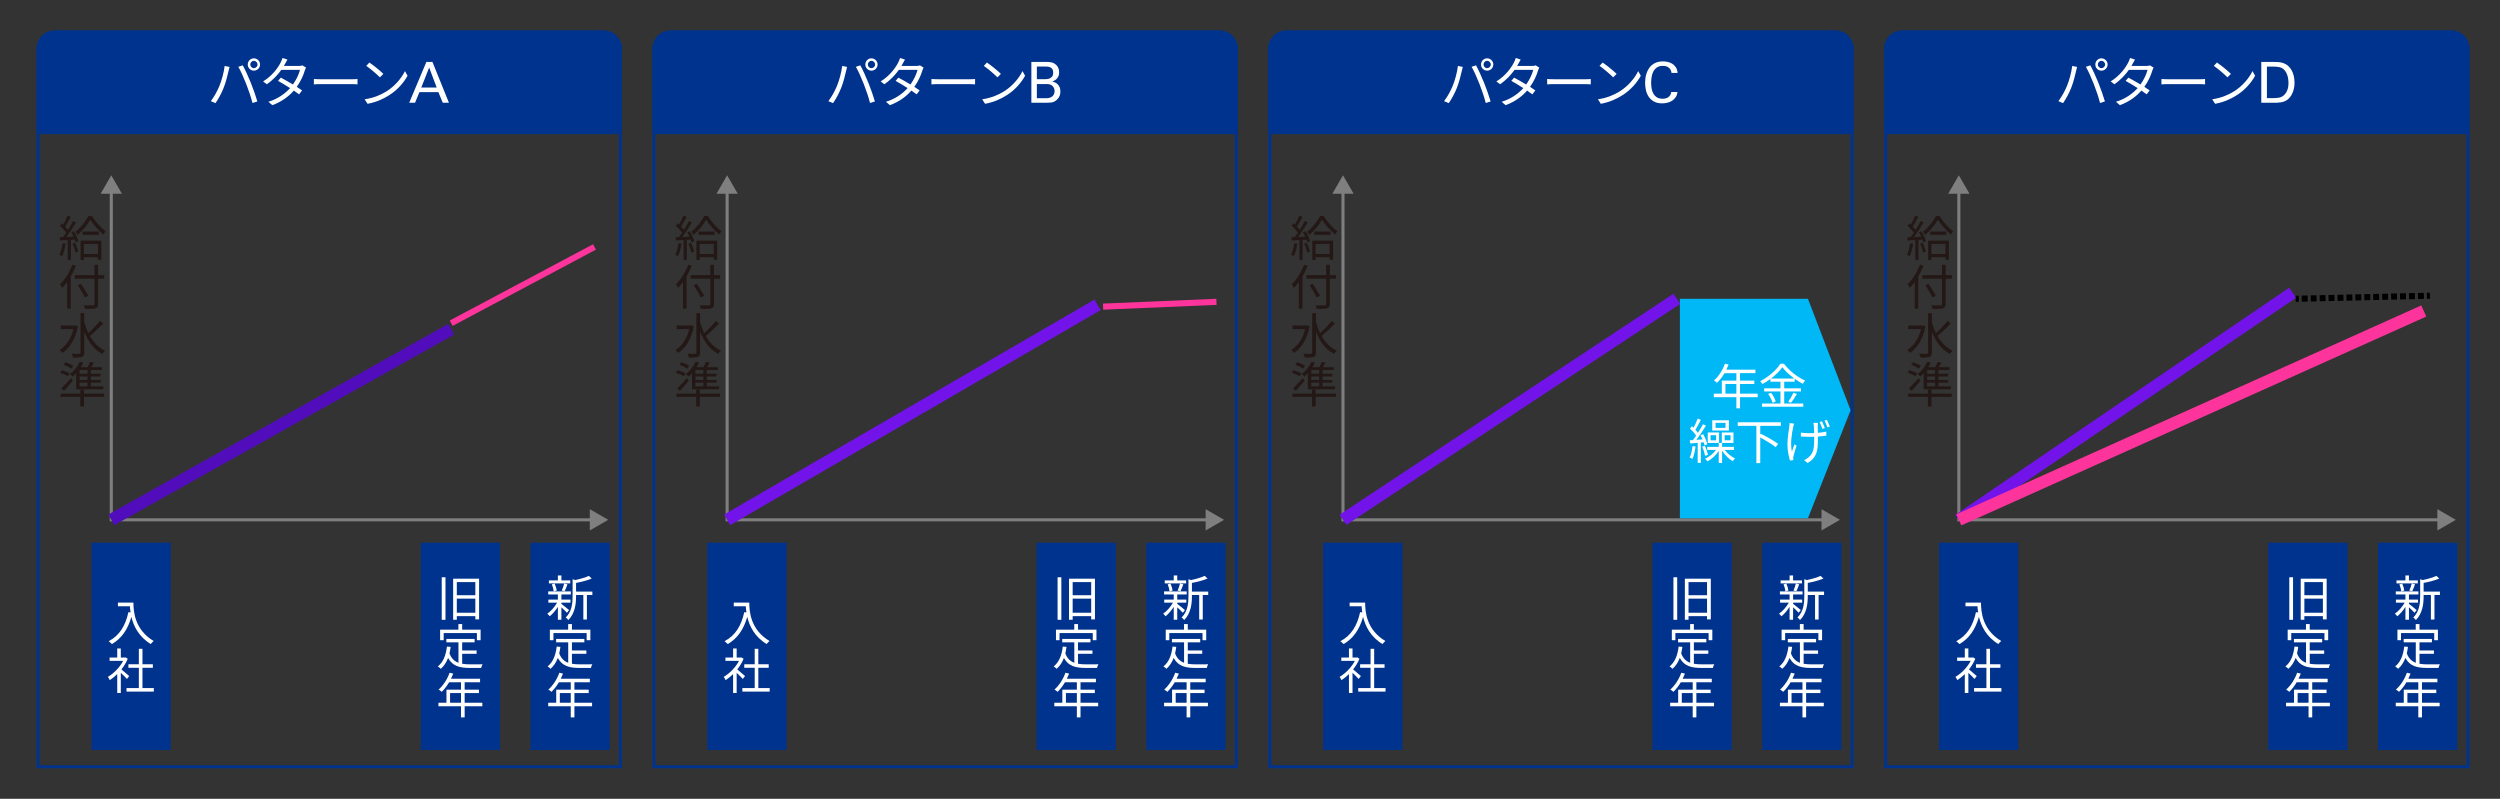 <?xml version="1.0" encoding="UTF-8"?>
<svg id="_レイヤー_1" data-name="レイヤー_1" xmlns="http://www.w3.org/2000/svg" viewBox="0 0 820 262">
  <rect x="0" y="0" width="820" height="262" fill="#333333" stroke="none"/>
  <path d="M198,11c2.757,0,5,2.243,5,5v235H13V16c0-2.757,2.243-5,5-5h180M198,10H18c-3.314,0-6,2.686-6,6v236h192V16c0-3.314-2.686-6-6-6h0Z" style="fill: #00338d;"/>
  <path d="M18,10h180c3.311,0,6,2.689,6,6v28H12v-28c0-3.311,2.689-6,6-6Z" style="fill: #00338d;"/>
  <g>
    <polygon points="194.477 171 36 171 36 62.523 37 62.523 37 170 194.477 170 194.477 171" style="fill: #7f7f7f;"/>
    <polygon points="193.456 167.01 199.5 170.5 193.456 173.99 193.456 167.01" style="fill: #7f7f7f;"/>
    <polygon points="39.99 63.544 36.5 57.5 33.01 63.544 39.99 63.544" style="fill: #7f7f7f;"/>
  </g>
  <rect x="28.339" y="137.25" width="127.822" height="3.999" transform="translate(-56.32 62.912) rotate(-29.282)" style="fill: #510dbc;"/>
  <rect x="144.882" y="92.5" width="53.235" height="2" transform="translate(-23.822 91.515) rotate(-28.017)" style="fill: #fd349c;"/>
  <g>
    <path d="M73.687,21.627l1.602.324c-.108.396-.252.918-.324,1.314-.252,1.115-.882,3.779-1.638,5.615-.666,1.656-1.638,3.51-2.646,4.95l-1.53-.647c1.134-1.494,2.142-3.385,2.772-4.896.774-1.854,1.53-4.59,1.764-6.66ZM78.168,21.915l1.458-.485c.72,1.295,1.872,3.779,2.628,5.688.738,1.781,1.692,4.536,2.16,6.156l-1.602.521c-.45-1.836-1.278-4.266-2.034-6.191-.72-1.854-1.818-4.356-2.61-5.688ZM83.263,19.125c1.116,0,2.034.918,2.034,2.034s-.918,2.017-2.034,2.017c-1.098,0-1.998-.9-1.998-2.017s.9-2.034,1.998-2.034ZM83.263,22.348c.666,0,1.206-.541,1.206-1.188s-.54-1.206-1.206-1.206c-.648,0-1.17.559-1.17,1.206s.522,1.188,1.17,1.188Z" style="fill: #fff;"/>
    <path d="M100.38,22.167c-.144.252-.306.685-.414.972-.45,1.584-1.368,3.582-2.628,5.346.684.433,1.296.847,1.746,1.171l-.99,1.296c-.432-.342-1.026-.773-1.71-1.242-1.62,1.854-3.888,3.618-7.056,4.788l-1.296-1.116c3.132-.953,5.472-2.682,7.11-4.482-1.422-.918-2.934-1.817-3.942-2.375l.918-1.062c1.044.54,2.556,1.404,3.96,2.25,1.098-1.529,1.98-3.384,2.322-4.806h-6.12c-1.152,1.602-2.754,3.366-4.77,4.733l-1.206-.936c3.096-1.908,4.968-4.607,5.778-6.246.18-.324.45-.973.576-1.439l1.62.521c-.288.468-.612,1.08-.792,1.422-.108.217-.234.432-.378.666h4.914c.486,0,.882-.054,1.188-.18l1.17.72Z" style="fill: #fff;"/>
    <path d="M102.954,25.911c.54.036,1.494.09,2.502.09h9.864c.9,0,1.548-.054,1.944-.09v1.765c-.36-.019-1.116-.091-1.926-.091h-9.882c-.99,0-1.944.036-2.502.091v-1.765Z" style="fill: #fff;"/>
    <path d="M126.805,29.943c2.772-1.746,4.968-4.41,6.012-6.625l.864,1.531c-1.242,2.25-3.33,4.697-6.048,6.39-1.8,1.151-4.068,2.25-7.074,2.808l-.954-1.476c3.15-.468,5.49-1.566,7.2-2.628ZM125.743,24.237l-1.134,1.134c-.9-.936-3.15-2.861-4.482-3.762l1.026-1.098c1.278.846,3.582,2.717,4.59,3.726Z" style="fill: #fff;"/>
    <path d="M139.856,20.312h1.984l5.413,13.393h-2.021l-1.446-3.492h-6.21l-1.446,3.492h-1.909l5.635-13.393ZM138.174,28.719h5.062l-2.466-6.562-2.596,6.562Z" style="fill: #fff;"/>
  </g>
  <rect x="30" y="178" width="26" height="68" style="fill: #00338d;"/>
  <g>
    <path d="M43.768,197.664c0,2.832.368,8.863,6.64,12.592-.272.191-.752.703-.96.992-3.936-2.385-5.632-5.889-6.352-8.912-1.184,4.144-3.2,7.056-6.384,8.928-.224-.24-.752-.736-1.072-.943,3.536-1.841,5.504-5.057,6.48-9.537l.704.112c-.112-.735-.176-1.44-.208-2.048h-3.936v-1.184h5.088Z" style="fill: #fff;"/>
    <path d="M41.64,222.704c-.416-.464-1.296-1.36-2.016-2.032v6.624h-1.168v-6.192c-.8.785-1.632,1.457-2.448,1.984-.128-.304-.432-.848-.624-1.072,1.904-1.104,3.904-3.119,5.008-5.248h-4.448v-1.088h2.512v-2.976h1.168v2.976h1.392l.208-.048.672.448c-.496,1.232-1.232,2.416-2.064,3.488.736.592,2.144,1.824,2.544,2.176l-.736.96ZM50.456,225.68v1.168h-8.96v-1.168h4.048v-6.64h-3.424v-1.151h3.424v-5.072h1.184v5.072h3.408v1.151h-3.408v6.64h3.728Z" style="fill: #fff;"/>
  </g>
  <g>
    <path d="M21.528,79.952c-.224,1.504-.608,3.04-1.136,4.063-.192-.144-.672-.367-.928-.447.528-.977.864-2.4,1.04-3.809l1.024.192ZM24.216,75.855c.656,1.024,1.296,2.405,1.504,3.272l-.896.4c-.064-.272-.16-.593-.288-.929l-1.264.08v6.648h-1.056v-6.592c-.912.048-1.776.096-2.512.144l-.096-1.048,1.056-.048c.336-.433.704-.944,1.056-1.472-.496-.721-1.328-1.616-2.064-2.28l.608-.769c.16.129.304.272.464.416.544-.896,1.104-2.096,1.44-2.976l1.04.416c-.544,1.056-1.216,2.319-1.808,3.216.352.352.672.721.928,1.04.624-.991,1.2-2.017,1.616-2.864l1.008.448c-.912,1.521-2.128,3.392-3.184,4.769l2.368-.097c-.224-.495-.48-1.008-.752-1.44l.832-.336ZM24.664,79.648c.432.912.864,2.127,1.024,2.912l-.912.304c-.16-.8-.56-2-.976-2.929l.864-.287ZM30.152,70.848c1.12,1.793,2.896,3.856,4.496,5.008-.24.305-.544.736-.736,1.088-1.552-1.279-3.328-3.327-4.288-4.879-.864,1.567-2.48,3.6-4.208,4.976-.16-.319-.448-.752-.704-1.008,1.728-1.312,3.456-3.488,4.272-5.185h1.168ZM26.424,78.928h6.816v6.289h-1.136v-.849h-4.592v.912h-1.088v-6.353ZM32.392,75.92v1.104h-5.296v-1.104h5.296ZM27.512,80v3.312h4.592v-3.312h-4.592Z" style="fill: #231815;"/>
    <path d="M24.904,87.168c-.48,1.199-1.04,2.384-1.696,3.488v10.607h-1.184v-8.768c-.512.72-1.072,1.375-1.616,1.936-.144-.271-.512-.896-.736-1.168,1.632-1.553,3.152-3.984,4.064-6.464l1.168.368ZM34.2,91.424h-2.016v8.256c0,.896-.256,1.264-.848,1.439-.624.192-1.696.209-3.424.192-.064-.304-.288-.849-.464-1.168,1.344.048,2.656.048,3.04.032.352-.032.496-.129.496-.496v-8.256h-6.448v-1.184h6.448v-3.361h1.2v3.361h2.016v1.184ZM27.864,97.567c-.48-.991-1.504-2.704-2.32-3.983l1.024-.48c.832,1.232,1.888,2.896,2.4,3.872l-1.104.592Z" style="fill: #231815;"/>
    <path d="M25.56,107.023c-.8,4.193-2.736,7.152-5.072,8.736-.192-.287-.672-.752-.944-.943,2.08-1.297,3.776-3.68,4.544-6.864h-4.16v-1.185h4.608l.24-.047.784.303ZM33.848,106.048c-1.264,1.392-2.992,3.072-4.368,4.144,1.232,2.16,2.896,3.904,5.008,4.816-.288.24-.704.721-.896,1.072-2.768-1.359-4.688-4.048-5.952-7.328v6.864c0,.848-.224,1.231-.752,1.456-.528.208-1.456.24-2.928.24-.048-.353-.288-.944-.48-1.297,1.152.049,2.176.032,2.496.032.32-.016.432-.112.432-.432v-12.88h1.232v2.896c.336,1.265.784,2.48,1.344,3.616,1.28-1.12,2.848-2.72,3.792-3.968l1.072.768Z" style="fill: #231815;"/>
    <path d="M22.28,123.423c-.56-.384-1.712-.878-2.592-1.183l.592-.834c.864.257,2.016.738,2.592,1.074l-.592.942ZM34.168,130.175h-6.624v3.136h-1.2v-3.136h-6.448v-1.07h6.448v-1.312h1.2v1.312h6.624v1.07ZM20.152,127.312c.864-.767,2.096-2.064,3.136-3.28l.64.801c-.912,1.119-1.984,2.352-2.944,3.391l-.832-.911ZM23.432,120.912c-.576-.399-1.664-.976-2.544-1.312l.592-.815c.88.287,1.984.815,2.576,1.199l-.624.928ZM24.968,122.448c-.352.399-.72.751-1.088,1.07-.192-.208-.656-.622-.928-.814,1.296-.993,2.512-2.512,3.232-4.079l1.136.336c-.24.496-.512,1.008-.832,1.488h2.224c.32-.561.624-1.248.832-1.744l1.264.24c-.288.512-.608,1.039-.896,1.504h3.536v.941h-3.632v1.186h3.168v.895h-3.168v1.138h3.2v.894h-3.2v1.219h4.064v.958h-8.912v-5.23ZM28.696,121.391h-2.592v1.186h2.592v-1.186ZM28.696,123.471h-2.592v1.138h2.592v-1.138ZM28.696,125.502h-2.592v1.219h2.592v-1.219Z" style="fill: #231815;"/>
  </g>
  <rect x="138" y="178" width="26" height="68" style="fill: #00338d;"/>
  <g>
    <path d="M144.888,189.344h1.232v13.952h-1.232v-13.952ZM157.144,189.809v13.344h-1.232v-1.057h-6.08v1.185h-1.2v-13.472h8.512ZM149.832,190.928v4.305h6.08v-4.305h-6.08ZM155.912,200.977v-4.625h-6.08v4.625h6.08Z" style="fill: #fff;"/>
    <path d="M151.592,217.713c.784.145,1.664.192,2.592.192.576,0,3.328,0,4.096-.017-.192.288-.4.848-.448,1.198h-3.712c-3.312,0-5.696-.575-7.152-3.278-.56,1.473-1.344,2.656-2.384,3.566-.192-.208-.688-.623-.976-.799,1.776-1.375,2.64-3.648,2.992-6.512l1.216.111c-.096.753-.224,1.457-.384,2.127.608,1.682,1.632,2.594,2.944,3.09v-6.705h-3.968v-1.119h9.264v1.119h-4.08v2.658h4.736v1.102h-4.736v3.266ZM145.528,209.984h-1.168v-3.455h6v-1.824h1.232v1.824h6.048v3.455h-1.216v-2.338h-10.896v2.338Z" style="fill: #fff;"/>
    <path d="M158.2,231.647h-5.792v3.664h-1.2v-3.664h-7.392v-1.151h2.624v-4.289h4.768v-2.432h-3.888c-.72,1.232-1.568,2.32-2.432,3.152-.224-.192-.72-.592-1.024-.752,1.504-1.312,2.848-3.376,3.6-5.52l1.2.287c-.224.561-.48,1.137-.736,1.68h9.536v1.152h-5.056v2.432h4.688v1.121h-4.688v3.168h5.792v1.151ZM151.208,230.496v-3.168h-3.584v3.168h3.584Z" style="fill: #fff;"/>
  </g>
  <rect x="174" y="178" width="26" height="68" style="fill: #00338d;"/>
  <g>
    <path d="M185.96,200.992c-.336-.4-1.152-1.184-1.824-1.792v4.063h-1.152v-4.207c-.784,1.231-1.776,2.383-2.672,3.088-.192-.272-.544-.656-.8-.864,1.152-.752,2.416-2.192,3.216-3.601h-2.864v-1.008h3.12v-1.68h-3.168v-1.008h7.424v1.008h-3.104v1.68h2.976v1.008h-2.976v.385c.608.447,2.16,1.711,2.528,2.048l-.704.88ZM187.048,191.359h-7.008v-.991h2.944v-1.616h1.152v1.616h2.912v.991ZM181.624,193.969c-.064-.625-.32-1.584-.624-2.305l.928-.24c.336.721.608,1.664.688,2.272l-.992.272ZM184.248,193.712c.288-.64.656-1.632.8-2.319l1.088.256c-.304.8-.624,1.695-.928,2.271l-.96-.208ZM194.296,195.168h-1.792v8.032h-1.168v-8.032h-2.384v.4c0,2.384-.304,5.584-2.544,7.808-.144-.256-.576-.672-.848-.832,2.032-1.983,2.256-4.752,2.256-6.991v-5.568l.864.271c1.632-.352,3.424-.863,4.448-1.376l.96.88c-1.36.608-3.36,1.088-5.136,1.44v2.848h5.344v1.12Z" style="fill: #fff;"/>
    <path d="M187.592,217.713c.784.145,1.664.192,2.592.192.576,0,3.328,0,4.096-.017-.192.288-.4.848-.448,1.198h-3.712c-3.312,0-5.696-.575-7.152-3.278-.56,1.473-1.344,2.656-2.384,3.566-.192-.208-.688-.623-.976-.799,1.776-1.375,2.64-3.648,2.992-6.512l1.216.111c-.096.753-.224,1.457-.384,2.127.608,1.682,1.632,2.594,2.944,3.09v-6.705h-3.968v-1.119h9.264v1.119h-4.08v2.658h4.736v1.102h-4.736v3.266ZM181.528,209.984h-1.168v-3.455h6v-1.824h1.232v1.824h6.048v3.455h-1.216v-2.338h-10.896v2.338Z" style="fill: #fff;"/>
    <path d="M194.2,231.647h-5.792v3.664h-1.2v-3.664h-7.392v-1.151h2.624v-4.289h4.768v-2.432h-3.888c-.72,1.232-1.568,2.32-2.432,3.152-.224-.192-.72-.592-1.024-.752,1.504-1.312,2.848-3.376,3.6-5.52l1.2.287c-.224.561-.48,1.137-.736,1.68h9.536v1.152h-5.056v2.432h4.688v1.121h-4.688v3.168h5.792v1.151ZM187.208,230.496v-3.168h-3.584v3.168h3.584Z" style="fill: #fff;"/>
  </g>
  <path d="M400,11c2.757,0,5,2.243,5,5v235h-190V16c0-2.757,2.243-5,5-5h180M400,10h-180c-3.314,0-6,2.686-6,6v236h192V16c0-3.314-2.686-6-6-6h0Z" style="fill: #00338d;"/>
  <path d="M220,10h180c3.311,0,6,2.689,6,6v28h-192v-28c0-3.311,2.689-6,6-6Z" style="fill: #00338d;"/>
  <g>
    <polygon points="396.477 171 238 171 238 62.523 239 62.523 239 170 396.477 170 396.477 171" style="fill: #7f7f7f;"/>
    <polygon points="395.456 167.01 401.5 170.5 395.456 173.99 395.456 167.01" style="fill: #7f7f7f;"/>
    <polygon points="241.99 63.544 238.5 57.5 235.01 63.544 241.99 63.544" style="fill: #7f7f7f;"/>
  </g>
  <rect x="229.014" y="133.25" width="140.472" height="3.999" transform="translate(-27.456 168.507) rotate(-30.134)" style="fill: #7213ea;"/>
  <rect x="361.792" y="98.787" width="37.225" height="2" transform="translate(-3.896 16.251) rotate(-2.435)" style="fill: #fd349c;"/>
  <g>
    <path d="M276.243,21.627l1.602.324c-.108.396-.252.918-.324,1.314-.252,1.115-.882,3.779-1.638,5.615-.666,1.656-1.638,3.51-2.646,4.95l-1.53-.647c1.134-1.494,2.142-3.385,2.772-4.896.774-1.854,1.53-4.59,1.764-6.66ZM280.725,21.915l1.458-.485c.72,1.295,1.872,3.779,2.628,5.688.738,1.781,1.692,4.536,2.16,6.156l-1.602.521c-.45-1.836-1.278-4.266-2.034-6.191-.72-1.854-1.818-4.356-2.61-5.688ZM285.819,19.125c1.116,0,2.034.918,2.034,2.034s-.918,2.017-2.034,2.017c-1.098,0-1.998-.9-1.998-2.017s.9-2.034,1.998-2.034ZM285.819,22.348c.666,0,1.206-.541,1.206-1.188s-.54-1.206-1.206-1.206c-.648,0-1.17.559-1.17,1.206s.522,1.188,1.17,1.188Z" style="fill: #fff;"/>
    <path d="M302.937,22.167c-.144.252-.306.685-.414.972-.45,1.584-1.368,3.582-2.628,5.346.684.433,1.296.847,1.746,1.171l-.99,1.296c-.432-.342-1.026-.773-1.71-1.242-1.62,1.854-3.888,3.618-7.056,4.788l-1.296-1.116c3.132-.953,5.472-2.682,7.11-4.482-1.422-.918-2.934-1.817-3.942-2.375l.918-1.062c1.044.54,2.556,1.404,3.96,2.25,1.098-1.529,1.98-3.384,2.322-4.806h-6.12c-1.152,1.602-2.754,3.366-4.77,4.733l-1.206-.936c3.096-1.908,4.968-4.607,5.778-6.246.18-.324.45-.973.576-1.439l1.62.521c-.288.468-.612,1.08-.792,1.422-.108.217-.234.432-.378.666h4.914c.486,0,.882-.054,1.188-.18l1.17.72Z" style="fill: #fff;"/>
    <path d="M305.51,25.911c.54.036,1.494.09,2.502.09h9.864c.9,0,1.548-.054,1.944-.09v1.765c-.36-.019-1.116-.091-1.926-.091h-9.882c-.99,0-1.944.036-2.502.091v-1.765Z" style="fill: #fff;"/>
    <path d="M329.361,29.943c2.772-1.746,4.968-4.41,6.012-6.625l.864,1.531c-1.242,2.25-3.33,4.697-6.048,6.39-1.8,1.151-4.068,2.25-7.074,2.808l-.954-1.476c3.15-.468,5.49-1.566,7.2-2.628ZM328.299,24.237l-1.134,1.134c-.9-.936-3.15-2.861-4.482-3.762l1.026-1.098c1.278.846,3.582,2.717,4.59,3.726Z" style="fill: #fff;"/>
    <path d="M338.289,20.312h4.786c.408,0,.772.014,1.094.037.322.025.615.074.881.148.266.074.513.178.742.307.229.131.448.295.659.492.284.285.513.623.686,1.013s.26.851.26,1.384c0,.557-.087,1.016-.26,1.374-.172.358-.379.649-.62.872s-.49.394-.75.512c-.259.117-.469.207-.629.269.198.062.448.148.751.26s.597.287.882.528c.284.24.529.564.733.973.204.407.306.932.306,1.574,0,.457-.062.859-.186,1.205-.124.346-.275.643-.455.889-.18.248-.359.448-.539.603-.179.154-.325.269-.436.343-.47.309-.959.488-1.466.537-.507.05-1.027.074-1.559.074h-4.882v-13.393ZM340.089,25.982h2.589c.16,0,.395-.012.703-.037.309-.023.617-.102.925-.232.309-.131.577-.339.805-.625.228-.285.342-.695.342-1.23,0-.51-.092-.901-.277-1.174-.185-.273-.417-.477-.694-.607-.277-.13-.57-.205-.878-.223-.308-.02-.592-.028-.851-.028h-2.663v4.157ZM340.089,32.211h3.176c.371,0,.715-.049,1.031-.148.315-.1.594-.244.836-.437.241-.192.43-.433.566-.725.136-.291.205-.628.205-1.013,0-.668-.223-1.223-.669-1.662s-1.077-.66-1.895-.66h-3.25v4.645Z" style="fill: #fff;"/>
  </g>
  <rect x="232" y="178" width="26" height="68" style="fill: #00338d;"/>
  <g>
    <path d="M245.768,197.664c0,2.832.368,8.863,6.64,12.592-.272.191-.752.703-.96.992-3.936-2.385-5.632-5.889-6.352-8.912-1.184,4.144-3.2,7.056-6.384,8.928-.224-.24-.752-.736-1.072-.943,3.536-1.841,5.504-5.057,6.48-9.537l.704.112c-.112-.735-.176-1.44-.208-2.048h-3.936v-1.184h5.088Z" style="fill: #fff;"/>
    <path d="M243.64,222.704c-.416-.464-1.296-1.36-2.016-2.032v6.624h-1.168v-6.192c-.8.785-1.632,1.457-2.448,1.984-.128-.304-.432-.848-.624-1.072,1.904-1.104,3.904-3.119,5.008-5.248h-4.448v-1.088h2.512v-2.976h1.168v2.976h1.392l.208-.048.672.448c-.496,1.232-1.232,2.416-2.064,3.488.736.592,2.144,1.824,2.544,2.176l-.736.96ZM252.456,225.68v1.168h-8.96v-1.168h4.048v-6.64h-3.424v-1.151h3.424v-5.072h1.184v5.072h3.408v1.151h-3.408v6.64h3.728Z" style="fill: #fff;"/>
  </g>
  <g>
    <path d="M223.528,79.952c-.224,1.504-.608,3.04-1.136,4.063-.192-.144-.672-.367-.928-.447.528-.977.864-2.4,1.04-3.809l1.024.192ZM226.216,75.855c.656,1.024,1.296,2.405,1.504,3.272l-.896.4c-.064-.272-.16-.593-.288-.929l-1.264.08v6.648h-1.056v-6.592c-.912.048-1.776.096-2.512.144l-.096-1.048,1.056-.048c.336-.433.704-.944,1.056-1.472-.496-.721-1.328-1.616-2.064-2.28l.608-.769c.16.129.304.272.464.416.544-.896,1.104-2.096,1.44-2.976l1.04.416c-.544,1.056-1.216,2.319-1.808,3.216.352.352.672.721.928,1.04.624-.991,1.2-2.017,1.616-2.864l1.008.448c-.912,1.521-2.128,3.392-3.184,4.769l2.368-.097c-.224-.495-.48-1.008-.752-1.44l.832-.336ZM226.664,79.648c.432.912.864,2.127,1.024,2.912l-.912.304c-.16-.8-.56-2-.976-2.929l.864-.287ZM232.152,70.848c1.12,1.793,2.896,3.856,4.496,5.008-.24.305-.544.736-.736,1.088-1.552-1.279-3.328-3.327-4.288-4.879-.864,1.567-2.48,3.6-4.208,4.976-.16-.319-.448-.752-.704-1.008,1.728-1.312,3.456-3.488,4.272-5.185h1.168ZM228.424,78.928h6.816v6.289h-1.136v-.849h-4.592v.912h-1.088v-6.353ZM234.392,75.92v1.104h-5.296v-1.104h5.296ZM229.512,80v3.312h4.592v-3.312h-4.592Z" style="fill: #231815;"/>
    <path d="M226.904,87.168c-.48,1.199-1.04,2.384-1.696,3.488v10.607h-1.184v-8.768c-.512.72-1.072,1.375-1.616,1.936-.144-.271-.512-.896-.736-1.168,1.632-1.553,3.152-3.984,4.064-6.464l1.168.368ZM236.2,91.424h-2.016v8.256c0,.896-.256,1.264-.848,1.439-.624.192-1.696.209-3.424.192-.064-.304-.288-.849-.464-1.168,1.344.048,2.656.048,3.04.032.352-.032.496-.129.496-.496v-8.256h-6.448v-1.184h6.448v-3.361h1.2v3.361h2.016v1.184ZM229.864,97.567c-.48-.991-1.504-2.704-2.32-3.983l1.024-.48c.832,1.232,1.888,2.896,2.4,3.872l-1.104.592Z" style="fill: #231815;"/>
    <path d="M227.56,107.023c-.8,4.193-2.736,7.152-5.072,8.736-.192-.287-.672-.752-.944-.943,2.08-1.297,3.776-3.68,4.544-6.864h-4.16v-1.185h4.608l.24-.047.784.303ZM235.848,106.048c-1.264,1.392-2.992,3.072-4.368,4.144,1.232,2.16,2.896,3.904,5.008,4.816-.288.24-.704.721-.896,1.072-2.768-1.359-4.688-4.048-5.952-7.328v6.864c0,.848-.224,1.231-.752,1.456-.528.208-1.456.24-2.928.24-.048-.353-.288-.944-.48-1.297,1.152.049,2.176.032,2.496.032.32-.016.432-.112.432-.432v-12.88h1.232v2.896c.336,1.265.784,2.48,1.344,3.616,1.28-1.12,2.848-2.72,3.792-3.968l1.072.768Z" style="fill: #231815;"/>
    <path d="M224.28,123.423c-.56-.384-1.712-.878-2.592-1.183l.592-.834c.864.257,2.016.738,2.592,1.074l-.592.942ZM236.168,130.175h-6.624v3.136h-1.2v-3.136h-6.448v-1.07h6.448v-1.312h1.2v1.312h6.624v1.07ZM222.152,127.312c.864-.767,2.096-2.064,3.136-3.28l.64.801c-.912,1.119-1.984,2.352-2.944,3.391l-.832-.911ZM225.432,120.912c-.576-.399-1.664-.976-2.544-1.312l.592-.815c.88.287,1.984.815,2.576,1.199l-.624.928ZM226.968,122.448c-.352.399-.72.751-1.088,1.07-.192-.208-.656-.622-.928-.814,1.296-.993,2.512-2.512,3.232-4.079l1.136.336c-.24.496-.512,1.008-.832,1.488h2.224c.32-.561.624-1.248.832-1.744l1.264.24c-.288.512-.608,1.039-.896,1.504h3.536v.941h-3.632v1.186h3.168v.895h-3.168v1.138h3.2v.894h-3.2v1.219h4.064v.958h-8.912v-5.23ZM230.696,121.391h-2.592v1.186h2.592v-1.186ZM230.696,123.471h-2.592v1.138h2.592v-1.138ZM230.696,125.502h-2.592v1.219h2.592v-1.219Z" style="fill: #231815;"/>
  </g>
  <rect x="340" y="178" width="26" height="68" style="fill: #00338d;"/>
  <g>
    <path d="M346.888,189.344h1.232v13.952h-1.232v-13.952ZM359.144,189.809v13.344h-1.232v-1.057h-6.08v1.185h-1.2v-13.472h8.512ZM351.832,190.928v4.305h6.08v-4.305h-6.08ZM357.912,200.977v-4.625h-6.08v4.625h6.08Z" style="fill: #fff;"/>
    <path d="M353.592,217.713c.784.145,1.664.192,2.592.192.576,0,3.328,0,4.096-.017-.192.288-.4.848-.448,1.198h-3.712c-3.312,0-5.696-.575-7.152-3.278-.56,1.473-1.344,2.656-2.384,3.566-.192-.208-.688-.623-.976-.799,1.776-1.375,2.64-3.648,2.992-6.512l1.216.111c-.096.753-.224,1.457-.384,2.127.608,1.682,1.632,2.594,2.944,3.09v-6.705h-3.968v-1.119h9.264v1.119h-4.08v2.658h4.736v1.102h-4.736v3.266ZM347.528,209.984h-1.168v-3.455h6v-1.824h1.232v1.824h6.048v3.455h-1.216v-2.338h-10.896v2.338Z" style="fill: #fff;"/>
    <path d="M360.2,231.647h-5.792v3.664h-1.2v-3.664h-7.392v-1.151h2.624v-4.289h4.768v-2.432h-3.888c-.72,1.232-1.568,2.32-2.432,3.152-.224-.192-.72-.592-1.024-.752,1.504-1.312,2.848-3.376,3.6-5.52l1.2.287c-.224.561-.48,1.137-.736,1.68h9.536v1.152h-5.056v2.432h4.688v1.121h-4.688v3.168h5.792v1.151ZM353.208,230.496v-3.168h-3.584v3.168h3.584Z" style="fill: #fff;"/>
  </g>
  <rect x="376" y="178" width="26" height="68" style="fill: #00338d;"/>
  <g>
    <path d="M387.96,200.992c-.336-.4-1.152-1.184-1.824-1.792v4.063h-1.152v-4.207c-.784,1.231-1.776,2.383-2.672,3.088-.192-.272-.544-.656-.8-.864,1.152-.752,2.416-2.192,3.216-3.601h-2.864v-1.008h3.12v-1.68h-3.168v-1.008h7.424v1.008h-3.104v1.68h2.976v1.008h-2.976v.385c.608.447,2.16,1.711,2.528,2.048l-.704.88ZM389.048,191.359h-7.008v-.991h2.944v-1.616h1.152v1.616h2.912v.991ZM383.624,193.969c-.064-.625-.32-1.584-.624-2.305l.928-.24c.336.721.608,1.664.688,2.272l-.992.272ZM386.248,193.712c.288-.64.656-1.632.8-2.319l1.088.256c-.304.8-.624,1.695-.928,2.271l-.96-.208ZM396.296,195.168h-1.792v8.032h-1.168v-8.032h-2.384v.4c0,2.384-.304,5.584-2.544,7.808-.144-.256-.576-.672-.848-.832,2.032-1.983,2.256-4.752,2.256-6.991v-5.568l.864.271c1.632-.352,3.424-.863,4.448-1.376l.96.88c-1.36.608-3.36,1.088-5.136,1.44v2.848h5.344v1.12Z" style="fill: #fff;"/>
    <path d="M389.592,217.713c.784.145,1.664.192,2.592.192.576,0,3.328,0,4.096-.017-.192.288-.4.848-.448,1.198h-3.712c-3.312,0-5.696-.575-7.152-3.278-.56,1.473-1.344,2.656-2.384,3.566-.192-.208-.688-.623-.976-.799,1.776-1.375,2.64-3.648,2.992-6.512l1.216.111c-.096.753-.224,1.457-.384,2.127.608,1.682,1.632,2.594,2.944,3.09v-6.705h-3.968v-1.119h9.264v1.119h-4.08v2.658h4.736v1.102h-4.736v3.266ZM383.528,209.984h-1.168v-3.455h6v-1.824h1.232v1.824h6.048v3.455h-1.216v-2.338h-10.896v2.338Z" style="fill: #fff;"/>
    <path d="M396.2,231.647h-5.792v3.664h-1.2v-3.664h-7.392v-1.151h2.624v-4.289h4.768v-2.432h-3.888c-.72,1.232-1.568,2.32-2.432,3.152-.224-.192-.72-.592-1.024-.752,1.504-1.312,2.848-3.376,3.6-5.52l1.2.287c-.224.561-.48,1.137-.736,1.68h9.536v1.152h-5.056v2.432h4.688v1.121h-4.688v3.168h5.792v1.151ZM389.208,230.496v-3.168h-3.584v3.168h3.584Z" style="fill: #fff;"/>
  </g>
  <path d="M602,11c2.757,0,5,2.243,5,5v235h-190V16c0-2.757,2.243-5,5-5h180M602,10h-180c-3.314,0-6,2.686-6,6v236h192V16c0-3.314-2.686-6-6-6h0Z" style="fill: #00338d;"/>
  <path d="M422,10h180c3.311,0,6,2.689,6,6v28h-192V16c0-3.311,2.689-6,6-6Z" style="fill: #00338d;"/>
  <g>
    <polygon points="598.477 171 440 171 440 62.523 441 62.523 441 170 598.477 170 598.477 171" style="fill: #7f7f7f;"/>
    <polygon points="597.456 167.01 603.5 170.5 597.456 173.99 597.456 167.01" style="fill: #7f7f7f;"/>
    <polygon points="443.99 63.544 440.5 57.5 437.01 63.544 443.99 63.544" style="fill: #7f7f7f;"/>
  </g>
  <rect x="429.587" y="132.25" width="131.326" height="4" transform="translate(8.17 295.648) rotate(-33.5)" style="fill: #7213ea;"/>
  <g>
    <path d="M478.196,21.627l1.602.324c-.108.396-.252.918-.324,1.314-.252,1.115-.882,3.779-1.638,5.615-.666,1.656-1.638,3.51-2.646,4.95l-1.53-.647c1.134-1.494,2.142-3.385,2.772-4.896.774-1.854,1.53-4.59,1.764-6.66ZM482.678,21.915l1.458-.485c.72,1.295,1.872,3.779,2.628,5.688.738,1.781,1.692,4.536,2.16,6.156l-1.602.521c-.45-1.836-1.278-4.266-2.034-6.191-.72-1.854-1.818-4.356-2.61-5.688ZM487.772,19.125c1.116,0,2.034.918,2.034,2.034s-.918,2.017-2.034,2.017c-1.098,0-1.998-.9-1.998-2.017s.9-2.034,1.998-2.034ZM487.772,22.348c.666,0,1.206-.541,1.206-1.188s-.54-1.206-1.206-1.206c-.648,0-1.17.559-1.17,1.206s.522,1.188,1.17,1.188Z" style="fill: #fff;"/>
    <path d="M504.89,22.167c-.144.252-.306.685-.414.972-.45,1.584-1.368,3.582-2.628,5.346.684.433,1.296.847,1.746,1.171l-.99,1.296c-.432-.342-1.026-.773-1.71-1.242-1.62,1.854-3.888,3.618-7.056,4.788l-1.296-1.116c3.132-.953,5.472-2.682,7.11-4.482-1.422-.918-2.934-1.817-3.942-2.375l.918-1.062c1.044.54,2.556,1.404,3.96,2.25,1.098-1.529,1.98-3.384,2.322-4.806h-6.12c-1.152,1.602-2.754,3.366-4.77,4.733l-1.206-.936c3.096-1.908,4.968-4.607,5.778-6.246.18-.324.45-.973.576-1.439l1.62.521c-.288.468-.612,1.08-.792,1.422-.108.217-.234.432-.378.666h4.914c.486,0,.882-.054,1.188-.18l1.17.72Z" style="fill: #fff;"/>
    <path d="M507.464,25.911c.54.036,1.494.09,2.502.09h9.864c.9,0,1.548-.054,1.944-.09v1.765c-.36-.019-1.116-.091-1.926-.091h-9.882c-.99,0-1.944.036-2.502.091v-1.765Z" style="fill: #fff;"/>
    <path d="M531.314,29.943c2.772-1.746,4.968-4.41,6.012-6.625l.864,1.531c-1.242,2.25-3.33,4.697-6.048,6.39-1.8,1.151-4.068,2.25-7.074,2.808l-.954-1.476c3.15-.468,5.49-1.566,7.2-2.628ZM530.252,24.237l-1.134,1.134c-.9-.936-3.15-2.861-4.482-3.762l1.026-1.098c1.278.846,3.582,2.717,4.59,3.726Z" style="fill: #fff;"/>
    <path d="M548.267,23.927c-.024-.111-.068-.296-.13-.556-.062-.26-.188-.52-.38-.779s-.476-.488-.853-.686c-.377-.198-.887-.297-1.53-.297-.803,0-1.455.182-1.956.547-.5.365-.887.826-1.159,1.383s-.454,1.156-.547,1.801c-.093.643-.139,1.242-.139,1.799,0,.632.052,1.26.158,1.885.105.625.3,1.188.584,1.688s.67.906,1.159,1.216c.488.309,1.116.463,1.882.463.408,0,.8-.059,1.177-.176s.708-.324.992-.621c.248-.26.411-.52.492-.778.08-.26.133-.47.158-.631h2.039c-.074.655-.269,1.218-.584,1.687-.315.47-.705.855-1.168,1.156s-.979.522-1.548.664c-.569.141-1.137.212-1.706.212-1.174,0-2.129-.229-2.864-.687-.735-.457-1.307-1.027-1.714-1.714-.407-.686-.682-1.417-.823-2.196-.142-.777-.213-1.494-.213-2.149,0-.47.034-.97.102-1.501.068-.531.188-1.057.361-1.576.172-.518.401-1.016.685-1.491s.642-.896,1.074-1.261c.433-.364.948-.654,1.548-.871.6-.216,1.295-.324,2.086-.324.47,0,.973.056,1.511.166.538.111,1.042.309,1.511.591s.868.671,1.196,1.165.522,1.118.584,1.872h-1.984Z" style="fill: #fff;"/>
  </g>
  <rect x="434" y="178" width="26" height="68" style="fill: #00338d;"/>
  <g>
    <path d="M447.768,197.664c0,2.832.368,8.863,6.64,12.592-.272.191-.752.703-.96.992-3.936-2.385-5.632-5.889-6.352-8.912-1.184,4.144-3.2,7.056-6.384,8.928-.224-.24-.752-.736-1.072-.943,3.536-1.841,5.504-5.057,6.48-9.537l.704.112c-.112-.735-.176-1.44-.208-2.048h-3.936v-1.184h5.088Z" style="fill: #fff;"/>
    <path d="M445.64,222.704c-.416-.464-1.296-1.36-2.016-2.032v6.624h-1.168v-6.192c-.8.785-1.632,1.457-2.448,1.984-.128-.304-.432-.848-.624-1.072,1.904-1.104,3.904-3.119,5.008-5.248h-4.448v-1.088h2.512v-2.976h1.168v2.976h1.392l.208-.048.672.448c-.496,1.232-1.232,2.416-2.064,3.488.736.592,2.144,1.824,2.544,2.176l-.736.96ZM454.456,225.68v1.168h-8.96v-1.168h4.048v-6.64h-3.424v-1.151h3.424v-5.072h1.184v5.072h3.408v1.151h-3.408v6.64h3.728Z" style="fill: #fff;"/>
  </g>
  <g>
    <path d="M425.528,79.952c-.224,1.504-.608,3.04-1.136,4.063-.192-.144-.672-.367-.928-.447.528-.977.864-2.4,1.04-3.809l1.024.192ZM428.216,75.855c.656,1.024,1.296,2.405,1.504,3.272l-.896.4c-.064-.272-.16-.593-.288-.929l-1.264.08v6.648h-1.056v-6.592c-.912.048-1.776.096-2.512.144l-.096-1.048,1.056-.048c.336-.433.704-.944,1.056-1.472-.496-.721-1.328-1.616-2.064-2.28l.608-.769c.16.129.304.272.464.416.544-.896,1.104-2.096,1.44-2.976l1.04.416c-.544,1.056-1.216,2.319-1.808,3.216.352.352.672.721.928,1.04.624-.991,1.2-2.017,1.616-2.864l1.008.448c-.912,1.521-2.128,3.392-3.184,4.769l2.368-.097c-.224-.495-.48-1.008-.752-1.44l.832-.336ZM428.664,79.648c.432.912.864,2.127,1.024,2.912l-.912.304c-.16-.8-.56-2-.976-2.929l.864-.287ZM434.152,70.848c1.12,1.793,2.896,3.856,4.496,5.008-.24.305-.544.736-.736,1.088-1.552-1.279-3.328-3.327-4.288-4.879-.864,1.567-2.48,3.6-4.208,4.976-.16-.319-.448-.752-.704-1.008,1.728-1.312,3.456-3.488,4.272-5.185h1.168ZM430.424,78.928h6.816v6.289h-1.136v-.849h-4.592v.912h-1.088v-6.353ZM436.392,75.92v1.104h-5.296v-1.104h5.296ZM431.512,80v3.312h4.592v-3.312h-4.592Z" style="fill: #231815;"/>
    <path d="M428.904,87.168c-.48,1.199-1.04,2.384-1.696,3.488v10.607h-1.184v-8.768c-.512.72-1.072,1.375-1.616,1.936-.144-.271-.512-.896-.736-1.168,1.632-1.553,3.152-3.984,4.064-6.464l1.168.368ZM438.2,91.424h-2.016v8.256c0,.896-.256,1.264-.848,1.439-.624.192-1.696.209-3.424.192-.064-.304-.288-.849-.464-1.168,1.344.048,2.656.048,3.04.032.352-.032.496-.129.496-.496v-8.256h-6.448v-1.184h6.448v-3.361h1.2v3.361h2.016v1.184ZM431.864,97.567c-.48-.991-1.504-2.704-2.32-3.983l1.024-.48c.832,1.232,1.888,2.896,2.4,3.872l-1.104.592Z" style="fill: #231815;"/>
    <path d="M429.56,107.023c-.8,4.193-2.736,7.152-5.072,8.736-.192-.287-.672-.752-.944-.943,2.08-1.297,3.776-3.68,4.544-6.864h-4.16v-1.185h4.608l.24-.047.784.303ZM437.848,106.048c-1.264,1.392-2.992,3.072-4.368,4.144,1.232,2.16,2.896,3.904,5.008,4.816-.288.24-.704.721-.896,1.072-2.768-1.359-4.688-4.048-5.952-7.328v6.864c0,.848-.224,1.231-.752,1.456-.528.208-1.456.24-2.928.24-.048-.353-.288-.944-.48-1.297,1.152.049,2.176.032,2.496.032.32-.016.432-.112.432-.432v-12.88h1.232v2.896c.336,1.265.784,2.48,1.344,3.616,1.28-1.12,2.848-2.72,3.792-3.968l1.072.768Z" style="fill: #231815;"/>
    <path d="M426.28,123.423c-.56-.384-1.712-.878-2.592-1.183l.592-.834c.864.257,2.016.738,2.592,1.074l-.592.942ZM438.168,130.175h-6.624v3.136h-1.2v-3.136h-6.448v-1.07h6.448v-1.312h1.2v1.312h6.624v1.07ZM424.152,127.312c.864-.767,2.096-2.064,3.136-3.28l.64.801c-.912,1.119-1.984,2.352-2.944,3.391l-.832-.911ZM427.432,120.912c-.576-.399-1.664-.976-2.544-1.312l.592-.815c.88.287,1.984.815,2.576,1.199l-.624.928ZM428.968,122.448c-.352.399-.72.751-1.088,1.07-.192-.208-.656-.622-.928-.814,1.296-.993,2.512-2.512,3.232-4.079l1.136.336c-.24.496-.512,1.008-.832,1.488h2.224c.32-.561.624-1.248.832-1.744l1.264.24c-.288.512-.608,1.039-.896,1.504h3.536v.941h-3.632v1.186h3.168v.895h-3.168v1.138h3.2v.894h-3.2v1.219h4.064v.958h-8.912v-5.23ZM432.696,121.391h-2.592v1.186h2.592v-1.186ZM432.696,123.471h-2.592v1.138h2.592v-1.138ZM432.696,125.502h-2.592v1.219h2.592v-1.219Z" style="fill: #231815;"/>
  </g>
  <rect x="542" y="178" width="26" height="68" style="fill: #00338d;"/>
  <g>
    <path d="M548.888,189.344h1.232v13.952h-1.232v-13.952ZM561.144,189.809v13.344h-1.232v-1.057h-6.08v1.185h-1.2v-13.472h8.512ZM553.832,190.928v4.305h6.08v-4.305h-6.08ZM559.912,200.977v-4.625h-6.08v4.625h6.08Z" style="fill: #fff;"/>
    <path d="M555.592,217.713c.784.145,1.664.192,2.592.192.576,0,3.328,0,4.096-.017-.192.288-.4.848-.448,1.198h-3.712c-3.312,0-5.696-.575-7.152-3.278-.56,1.473-1.344,2.656-2.384,3.566-.192-.208-.688-.623-.976-.799,1.776-1.375,2.64-3.648,2.992-6.512l1.216.111c-.096.753-.224,1.457-.384,2.127.608,1.682,1.632,2.594,2.944,3.09v-6.705h-3.968v-1.119h9.264v1.119h-4.08v2.658h4.736v1.102h-4.736v3.266ZM549.528,209.984h-1.168v-3.455h6v-1.824h1.232v1.824h6.048v3.455h-1.216v-2.338h-10.896v2.338Z" style="fill: #fff;"/>
    <path d="M562.2,231.647h-5.792v3.664h-1.2v-3.664h-7.392v-1.151h2.624v-4.289h4.768v-2.432h-3.888c-.72,1.232-1.568,2.32-2.432,3.152-.224-.192-.72-.592-1.024-.752,1.504-1.312,2.848-3.376,3.6-5.52l1.2.287c-.224.561-.48,1.137-.736,1.68h9.536v1.152h-5.056v2.432h4.688v1.121h-4.688v3.168h5.792v1.151ZM555.208,230.496v-3.168h-3.584v3.168h3.584Z" style="fill: #fff;"/>
  </g>
  <rect x="578" y="178" width="26" height="68" style="fill: #00338d;"/>
  <g>
    <path d="M589.96,200.992c-.336-.4-1.152-1.184-1.824-1.792v4.063h-1.152v-4.207c-.784,1.231-1.776,2.383-2.672,3.088-.192-.272-.544-.656-.8-.864,1.152-.752,2.416-2.192,3.216-3.601h-2.864v-1.008h3.12v-1.68h-3.168v-1.008h7.424v1.008h-3.104v1.68h2.976v1.008h-2.976v.385c.608.447,2.16,1.711,2.528,2.048l-.704.88ZM591.048,191.359h-7.008v-.991h2.944v-1.616h1.152v1.616h2.912v.991ZM585.624,193.969c-.064-.625-.32-1.584-.624-2.305l.928-.24c.336.721.608,1.664.688,2.272l-.992.272ZM588.248,193.712c.288-.64.656-1.632.8-2.319l1.088.256c-.304.8-.624,1.695-.928,2.271l-.96-.208ZM598.296,195.168h-1.792v8.032h-1.168v-8.032h-2.384v.4c0,2.384-.304,5.584-2.544,7.808-.144-.256-.576-.672-.848-.832,2.032-1.983,2.256-4.752,2.256-6.991v-5.568l.864.271c1.632-.352,3.424-.863,4.448-1.376l.96.88c-1.36.608-3.36,1.088-5.136,1.44v2.848h5.344v1.12Z" style="fill: #fff;"/>
    <path d="M591.592,217.713c.784.145,1.664.192,2.592.192.576,0,3.328,0,4.096-.017-.192.288-.4.848-.448,1.198h-3.712c-3.312,0-5.696-.575-7.152-3.278-.56,1.473-1.344,2.656-2.384,3.566-.192-.208-.688-.623-.976-.799,1.776-1.375,2.64-3.648,2.992-6.512l1.216.111c-.096.753-.224,1.457-.384,2.127.608,1.682,1.632,2.594,2.944,3.09v-6.705h-3.968v-1.119h9.264v1.119h-4.08v2.658h4.736v1.102h-4.736v3.266ZM585.528,209.984h-1.168v-3.455h6v-1.824h1.232v1.824h6.048v3.455h-1.216v-2.338h-10.896v2.338Z" style="fill: #fff;"/>
    <path d="M598.2,231.647h-5.792v3.664h-1.2v-3.664h-7.392v-1.151h2.624v-4.289h4.768v-2.432h-3.888c-.72,1.232-1.568,2.32-2.432,3.152-.224-.192-.72-.592-1.024-.752,1.504-1.312,2.848-3.376,3.6-5.52l1.2.287c-.224.561-.48,1.137-.736,1.68h9.536v1.152h-5.056v2.432h4.688v1.121h-4.688v3.168h5.792v1.151ZM591.208,230.496v-3.168h-3.584v3.168h3.584Z" style="fill: #fff;"/>
  </g>
  <path d="M804,11c2.757,0,5,2.243,5,5v235h-190V16c0-2.757,2.243-5,5-5h180M804,10h-180c-3.314,0-6,2.686-6,6v236h192V16c0-3.314-2.686-6-6-6h0Z" style="fill: #00338d;"/>
  <path d="M624,10h180c3.311,0,6,2.689,6,6v28h-192v-28c0-3.311,2.689-6,6-6Z" style="fill: #00338d;"/>
  <g>
    <polygon points="800.477 171 642 171 642 62.523 643 62.523 643 170 800.477 170 800.477 171" style="fill: #7f7f7f;"/>
    <polygon points="799.456 167.01 805.5 170.5 799.456 173.99 799.456 167.01" style="fill: #7f7f7f;"/>
    <polygon points="645.99 63.544 642.5 57.5 639.01 63.544 645.99 63.544" style="fill: #7f7f7f;"/>
  </g>
  <rect x="631.03" y="131.25" width="132.441" height="4" transform="translate(45.834 415.333) rotate(-34.233)" style="fill: #7213ea;"/>
  <rect x="635.161" y="134.25" width="167.178" height="4" transform="translate(7.273 306.443) rotate(-24.187)" style="fill: #fd349c;"/>
  <g>
    <rect x="753" y="96.989" width="1" height="2.001" transform="translate(-2.01 16.945) rotate(-1.287)"/>
    <path d="M754.999,98.955l-.045-2,1.953-.044.045,2-1.953.044ZM757.931,98.889l-.047-2,1.953-.045.047,2-1.953.045ZM760.86,98.822l-.047-2,1.954-.045.047,2-1.954.045ZM763.79,98.755l-.045-2,1.953-.044.045,2-1.953.044ZM766.72,98.688l-.045-2,1.954-.044.045,2-1.954.044ZM769.65,98.622l-.045-2,1.953-.044.045,2-1.953.044ZM772.581,98.556l-.045-2,1.953-.044.045,2-1.953.044ZM775.512,98.489l-.047-2,1.954-.045.047,2-1.954.045ZM778.442,98.423l-.047-2,1.953-.045.047,2-1.953.045ZM781.371,98.355l-.045-2,1.954-.044.045,2-1.954.044ZM784.302,98.289l-.045-2,1.953-.044.045,2-1.953.044ZM787.232,98.223l-.045-2,1.953-.044.045,2-1.953.044ZM790.162,98.156l-.045-2,1.954-.044.045,2-1.954.044ZM793.094,98.09l-.047-2,1.953-.045.047,2-1.953.045Z"/>
    <rect x="796" y="96.011" width="1" height="2.001" transform="translate(-1.978 17.91) rotate(-1.287)"/>
  </g>
  <g>
    <path d="M679.687,21.627l1.602.324c-.108.396-.252.918-.324,1.314-.252,1.115-.882,3.779-1.638,5.615-.666,1.656-1.638,3.51-2.646,4.95l-1.53-.647c1.134-1.494,2.142-3.385,2.772-4.896.774-1.854,1.53-4.59,1.764-6.66ZM684.168,21.915l1.458-.485c.72,1.295,1.872,3.779,2.628,5.688.738,1.781,1.692,4.536,2.16,6.156l-1.602.521c-.45-1.836-1.278-4.266-2.034-6.191-.72-1.854-1.818-4.356-2.61-5.688ZM689.263,19.125c1.116,0,2.034.918,2.034,2.034s-.918,2.017-2.034,2.017c-1.098,0-1.998-.9-1.998-2.017s.9-2.034,1.998-2.034ZM689.263,22.348c.666,0,1.206-.541,1.206-1.188s-.54-1.206-1.206-1.206c-.648,0-1.17.559-1.17,1.206s.522,1.188,1.17,1.188Z" style="fill: #fff;"/>
    <path d="M706.38,22.167c-.144.252-.306.685-.414.972-.45,1.584-1.368,3.582-2.628,5.346.684.433,1.296.847,1.746,1.171l-.99,1.296c-.432-.342-1.026-.773-1.71-1.242-1.62,1.854-3.888,3.618-7.056,4.788l-1.296-1.116c3.132-.953,5.472-2.682,7.11-4.482-1.422-.918-2.934-1.817-3.942-2.375l.918-1.062c1.044.54,2.556,1.404,3.96,2.25,1.098-1.529,1.98-3.384,2.322-4.806h-6.12c-1.152,1.602-2.754,3.366-4.77,4.733l-1.206-.936c3.096-1.908,4.968-4.607,5.778-6.246.18-.324.45-.973.576-1.439l1.62.521c-.288.468-.612,1.08-.792,1.422-.108.217-.234.432-.378.666h4.914c.486,0,.882-.054,1.188-.18l1.17.72Z" style="fill: #fff;"/>
    <path d="M708.954,25.911c.54.036,1.494.09,2.502.09h9.864c.9,0,1.548-.054,1.943-.09v1.765c-.359-.019-1.115-.091-1.926-.091h-9.882c-.989,0-1.944.036-2.502.091v-1.765Z" style="fill: #fff;"/>
    <path d="M732.805,29.943c2.771-1.746,4.969-4.41,6.012-6.625l.864,1.531c-1.241,2.25-3.329,4.697-6.048,6.39-1.8,1.151-4.068,2.25-7.074,2.808l-.953-1.476c3.149-.468,5.489-1.566,7.199-2.628ZM731.742,24.237l-1.133,1.134c-.9-.936-3.15-2.861-4.482-3.762l1.025-1.098c1.278.846,3.582,2.717,4.59,3.726Z" style="fill: #fff;"/>
    <path d="M741.697,20.312h3.87c.444,0,.907.01,1.389.028s.957.083,1.427.194c.469.111.922.285,1.36.52.438.235.843.569,1.214,1.002.592.705,1.015,1.493,1.268,2.365.254.871.38,1.771.38,2.699,0,.717-.067,1.369-.204,1.956-.136.587-.312,1.11-.527,1.567s-.453.85-.713,1.178-.519.591-.777.789c-.334.271-.686.482-1.057.631-.37.148-.759.256-1.166.324-.408.068-.837.107-1.287.12-.451.013-.924.019-1.417.019h-3.759v-13.393ZM743.551,32.193h1.814c.643,0,1.274-.041,1.898-.121.623-.08,1.157-.288,1.602-.623.42-.321.75-.688.99-1.096.241-.408.417-.814.528-1.217s.179-.777.204-1.125c.024-.346.037-.619.037-.816,0-.125-.01-.348-.028-.67s-.067-.684-.147-1.087c-.081-.402-.211-.817-.389-1.245-.18-.428-.424-.82-.732-1.18-.432-.471-.93-.783-1.49-.938-.562-.154-1.25-.231-2.064-.231h-2.223v10.35Z" style="fill: #fff;"/>
  </g>
  <rect x="636" y="178" width="26" height="68" style="fill: #00338d;"/>
  <g>
    <path d="M649.768,197.664c0,2.832.368,8.863,6.64,12.592-.272.191-.752.703-.96.992-3.936-2.385-5.632-5.889-6.352-8.912-1.184,4.144-3.2,7.056-6.384,8.928-.224-.24-.752-.736-1.072-.943,3.536-1.841,5.504-5.057,6.48-9.537l.704.112c-.112-.735-.176-1.44-.208-2.048h-3.936v-1.184h5.088Z" style="fill: #fff;"/>
    <path d="M647.64,222.704c-.416-.464-1.296-1.36-2.016-2.032v6.624h-1.168v-6.192c-.8.785-1.632,1.457-2.448,1.984-.128-.304-.432-.848-.624-1.072,1.904-1.104,3.904-3.119,5.008-5.248h-4.448v-1.088h2.512v-2.976h1.168v2.976h1.392l.208-.048.672.448c-.496,1.232-1.232,2.416-2.064,3.488.736.592,2.144,1.824,2.544,2.176l-.736.96ZM656.456,225.68v1.168h-8.96v-1.168h4.048v-6.64h-3.424v-1.151h3.424v-5.072h1.184v5.072h3.408v1.151h-3.408v6.64h3.728Z" style="fill: #fff;"/>
  </g>
  <g>
    <path d="M627.528,79.952c-.224,1.504-.608,3.04-1.136,4.063-.192-.144-.672-.367-.928-.447.528-.977.864-2.4,1.04-3.809l1.024.192ZM630.216,75.855c.656,1.024,1.296,2.405,1.504,3.272l-.896.4c-.064-.272-.16-.593-.288-.929l-1.264.08v6.648h-1.056v-6.592c-.912.048-1.776.096-2.512.144l-.096-1.048,1.056-.048c.336-.433.704-.944,1.056-1.472-.496-.721-1.328-1.616-2.064-2.28l.608-.769c.16.129.304.272.464.416.544-.896,1.104-2.096,1.44-2.976l1.04.416c-.544,1.056-1.216,2.319-1.808,3.216.352.352.672.721.928,1.04.624-.991,1.2-2.017,1.616-2.864l1.008.448c-.912,1.521-2.128,3.392-3.184,4.769l2.368-.097c-.224-.495-.48-1.008-.752-1.44l.832-.336ZM630.664,79.648c.432.912.864,2.127,1.024,2.912l-.912.304c-.16-.8-.56-2-.976-2.929l.864-.287ZM636.152,70.848c1.12,1.793,2.896,3.856,4.496,5.008-.24.305-.544.736-.736,1.088-1.552-1.279-3.328-3.327-4.288-4.879-.864,1.567-2.48,3.6-4.208,4.976-.16-.319-.448-.752-.704-1.008,1.728-1.312,3.456-3.488,4.272-5.185h1.168ZM632.424,78.928h6.816v6.289h-1.136v-.849h-4.592v.912h-1.088v-6.353ZM638.392,75.92v1.104h-5.296v-1.104h5.296ZM633.512,80v3.312h4.592v-3.312h-4.592Z" style="fill: #231815;"/>
    <path d="M630.904,87.168c-.48,1.199-1.04,2.384-1.696,3.488v10.607h-1.184v-8.768c-.512.72-1.072,1.375-1.616,1.936-.144-.271-.512-.896-.736-1.168,1.632-1.553,3.152-3.984,4.064-6.464l1.168.368ZM640.2,91.424h-2.016v8.256c0,.896-.256,1.264-.848,1.439-.624.192-1.696.209-3.424.192-.064-.304-.288-.849-.464-1.168,1.344.048,2.656.048,3.04.032.352-.032.496-.129.496-.496v-8.256h-6.448v-1.184h6.448v-3.361h1.2v3.361h2.016v1.184ZM633.864,97.567c-.48-.991-1.504-2.704-2.32-3.983l1.024-.48c.832,1.232,1.888,2.896,2.4,3.872l-1.104.592Z" style="fill: #231815;"/>
    <path d="M631.56,107.023c-.8,4.193-2.736,7.152-5.072,8.736-.192-.287-.672-.752-.944-.943,2.08-1.297,3.776-3.68,4.544-6.864h-4.16v-1.185h4.608l.24-.047.784.303ZM639.848,106.048c-1.264,1.392-2.992,3.072-4.368,4.144,1.232,2.16,2.896,3.904,5.008,4.816-.288.24-.704.721-.896,1.072-2.768-1.359-4.688-4.048-5.952-7.328v6.864c0,.848-.224,1.231-.752,1.456-.528.208-1.456.24-2.928.24-.048-.353-.288-.944-.48-1.297,1.152.049,2.176.032,2.496.032.32-.016.432-.112.432-.432v-12.88h1.232v2.896c.336,1.265.784,2.48,1.344,3.616,1.28-1.12,2.848-2.72,3.792-3.968l1.072.768Z" style="fill: #231815;"/>
    <path d="M628.28,123.423c-.56-.384-1.712-.878-2.592-1.183l.592-.834c.864.257,2.016.738,2.592,1.074l-.592.942ZM640.168,130.175h-6.624v3.136h-1.2v-3.136h-6.448v-1.07h6.448v-1.312h1.2v1.312h6.624v1.07ZM626.152,127.312c.864-.767,2.096-2.064,3.136-3.28l.64.801c-.912,1.119-1.984,2.352-2.944,3.391l-.832-.911ZM629.432,120.912c-.576-.399-1.664-.976-2.544-1.312l.592-.815c.88.287,1.984.815,2.576,1.199l-.624.928ZM630.968,122.448c-.352.399-.72.751-1.088,1.07-.192-.208-.656-.622-.928-.814,1.296-.993,2.512-2.512,3.232-4.079l1.136.336c-.24.496-.512,1.008-.832,1.488h2.224c.32-.561.624-1.248.832-1.744l1.264.24c-.288.512-.608,1.039-.896,1.504h3.536v.941h-3.632v1.186h3.168v.895h-3.168v1.138h3.2v.894h-3.2v1.219h4.064v.958h-8.912v-5.23ZM634.696,121.391h-2.592v1.186h2.592v-1.186ZM634.696,123.471h-2.592v1.138h2.592v-1.138ZM634.696,125.502h-2.592v1.219h2.592v-1.219Z" style="fill: #231815;"/>
  </g>
  <rect x="744" y="178" width="26" height="68" style="fill: #00338d;"/>
  <g>
    <path d="M750.889,189.344h1.231v13.952h-1.231v-13.952ZM763.145,189.809v13.344h-1.232v-1.057h-6.08v1.185h-1.2v-13.472h8.513ZM755.832,190.928v4.305h6.08v-4.305h-6.08ZM761.912,200.977v-4.625h-6.08v4.625h6.08Z" style="fill: #fff;"/>
    <path d="M757.592,217.713c.784.145,1.664.192,2.592.192.576,0,3.328,0,4.096-.017-.191.288-.399.848-.447,1.198h-3.712c-3.312,0-5.696-.575-7.152-3.278-.56,1.473-1.344,2.656-2.384,3.566-.191-.208-.688-.623-.977-.799,1.776-1.375,2.641-3.648,2.992-6.512l1.217.111c-.096.753-.225,1.457-.385,2.127.608,1.682,1.633,2.594,2.944,3.09v-6.705h-3.968v-1.119h9.264v1.119h-4.08v2.658h4.736v1.102h-4.736v3.266ZM751.527,209.984h-1.168v-3.455h6v-1.824h1.232v1.824h6.049v3.455h-1.217v-2.338h-10.896v2.338Z" style="fill: #fff;"/>
    <path d="M764.2,231.647h-5.792v3.664h-1.2v-3.664h-7.392v-1.151h2.623v-4.289h4.769v-2.432h-3.888c-.721,1.232-1.568,2.32-2.432,3.152-.225-.192-.721-.592-1.025-.752,1.505-1.312,2.849-3.376,3.601-5.52l1.2.287c-.225.561-.48,1.137-.736,1.68h9.536v1.152h-5.056v2.432h4.688v1.121h-4.688v3.168h5.792v1.151ZM757.208,230.496v-3.168h-3.584v3.168h3.584Z" style="fill: #fff;"/>
  </g>
  <rect x="780" y="178" width="26" height="68" style="fill: #00338d;"/>
  <g>
    <path d="M791.96,200.992c-.336-.4-1.151-1.184-1.823-1.792v4.063h-1.152v-4.207c-.784,1.231-1.776,2.383-2.672,3.088-.192-.272-.545-.656-.801-.864,1.152-.752,2.416-2.192,3.217-3.601h-2.865v-1.008h3.121v-1.68h-3.168v-1.008h7.424v1.008h-3.104v1.68h2.975v1.008h-2.975v.385c.607.447,2.159,1.711,2.527,2.048l-.704.88ZM793.048,191.359h-7.008v-.991h2.944v-1.616h1.152v1.616h2.911v.991ZM787.624,193.969c-.063-.625-.319-1.584-.624-2.305l.928-.24c.336.721.608,1.664.688,2.272l-.992.272ZM790.248,193.712c.288-.64.656-1.632.8-2.319l1.089.256c-.305.8-.625,1.695-.929,2.271l-.96-.208ZM800.296,195.168h-1.792v8.032h-1.168v-8.032h-2.384v.4c0,2.384-.304,5.584-2.544,7.808-.145-.256-.576-.672-.848-.832,2.031-1.983,2.256-4.752,2.256-6.991v-5.568l.863.271c1.633-.352,3.424-.863,4.448-1.376l.96.88c-1.359.608-3.359,1.088-5.136,1.44v2.848h5.344v1.12Z" style="fill: #fff;"/>
    <path d="M793.592,217.713c.784.145,1.664.192,2.592.192.576,0,3.328,0,4.096-.017-.191.288-.399.848-.447,1.198h-3.712c-3.312,0-5.696-.575-7.152-3.278-.56,1.473-1.344,2.656-2.384,3.566-.191-.208-.688-.623-.977-.799,1.776-1.375,2.641-3.648,2.992-6.512l1.217.111c-.096.753-.225,1.457-.385,2.127.608,1.682,1.633,2.594,2.944,3.09v-6.705h-3.968v-1.119h9.264v1.119h-4.08v2.658h4.736v1.102h-4.736v3.266ZM787.527,209.984h-1.168v-3.455h6v-1.824h1.232v1.824h6.049v3.455h-1.217v-2.338h-10.896v2.338Z" style="fill: #fff;"/>
    <path d="M800.2,231.647h-5.792v3.664h-1.2v-3.664h-7.392v-1.151h2.623v-4.289h4.769v-2.432h-3.888c-.721,1.232-1.568,2.32-2.432,3.152-.225-.192-.721-.592-1.025-.752,1.505-1.312,2.849-3.376,3.601-5.52l1.2.287c-.225.561-.48,1.137-.736,1.68h9.536v1.152h-5.056v2.432h4.688v1.121h-4.688v3.168h5.792v1.151ZM793.208,230.496v-3.168h-3.584v3.168h3.584Z" style="fill: #fff;"/>
  </g>
  <polygon points="593 170 551 170 551 98 593 98 607 134.554 593 170" style="fill: #00b8f5;"/>
  <g>
    <path d="M576.52,130.273h-5.792v3.664h-1.2v-3.664h-7.392v-1.152h2.624v-4.288h4.768v-2.433h-3.888c-.72,1.232-1.568,2.32-2.432,3.152-.224-.191-.72-.592-1.024-.752,1.504-1.312,2.848-3.375,3.6-5.52l1.2.287c-.224.561-.48,1.137-.736,1.681h9.536v1.151h-5.056v2.433h4.688v1.12h-4.688v3.168h5.792v1.152ZM569.528,129.121v-3.168h-3.584v3.168h3.584Z" style="fill: #fff;"/>
    <path d="M585.224,132.354h6.256v1.056h-13.568v-1.056h6.08v-3.953h-5.36v-1.039h5.36v-2.145h-3.296v-.912c-.832.608-1.728,1.185-2.64,1.664-.128-.271-.464-.688-.72-.928,2.752-1.393,5.376-3.744,6.624-5.744h1.184c1.696,2.288,4.464,4.432,6.944,5.536-.288.304-.576.704-.768,1.056-.88-.447-1.792-1.023-2.672-1.664v.992h-3.424v2.145h5.488v1.039h-5.488v3.953ZM580.92,128.833c.656.88,1.296,2.063,1.52,2.849l-1.024.463c-.208-.799-.832-2.031-1.456-2.943l.96-.368ZM588.552,124.161c-1.568-1.136-3.008-2.464-3.936-3.712-.832,1.199-2.176,2.527-3.744,3.712h7.68ZM586.552,131.745c.576-.784,1.312-2.048,1.712-2.944l1.12.432c-.592,1.009-1.344,2.16-1.952,2.912l-.88-.399Z" style="fill: #fff;"/>
    <path d="M556.145,146.48c-.208,1.504-.544,3.041-1.04,4.049-.192-.129-.656-.336-.896-.432.496-.977.784-2.4.944-3.793l.992.176ZM557.887,145.153v6.671h-1.038v-6.576c-.88.08-1.728.16-2.448.225l-.176-1.056,1.056-.063c.336-.433.704-.929,1.056-1.457-.464-.721-1.264-1.648-2-2.335l.624-.769c.176.16.352.32.528.497.496-.897,1.024-2.097,1.328-2.976l1.054.384c-.543,1.069-1.182,2.368-1.758,3.247.32.351.608.701.832,1.021.623-.975,1.198-1.98,1.63-2.83l.993.465c-.913,1.486-2.112,3.307-3.183,4.664l2.062-.145c-.208-.479-.432-.957-.672-1.389l.864-.319c.592,1.054,1.185,2.417,1.361,3.3l-.896.385c-.064-.305-.16-.656-.304-1.041l-.912.097ZM559.279,149.505c-.144-.815-.544-2.063-.944-3.008l.88-.272c.432.929.848,2.176.992,2.977l-.928.304ZM565.711,147.584c.865,1.137,2.177,2.24,3.408,2.784-.256.208-.608.592-.784.896-1.279-.703-2.624-2.063-3.486-3.439v4.048h-1.104v-3.983c-.912,1.439-2.321,2.752-3.729,3.439-.192-.271-.512-.672-.768-.896,1.344-.543,2.705-1.647,3.585-2.848h-2.865v-1.006h3.777v-1.298h-3.601v-3.423h3.711v3.423h.898v-3.423h3.822v3.423h-3.726v1.298h3.886v1.006h-3.024ZM562.88,142.736h-1.809v1.682h1.809v-1.682ZM567.088,141.217h-5.472v-3.375h5.472v3.375ZM565.968,138.704h-3.264v1.634h3.264v-1.634ZM565.695,144.418h1.922v-1.682h-1.922v1.682Z" style="fill: #fff;"/>
    <path d="M577.359,139.682v2.848l.208-.24c1.904.912,4.416,2.352,5.68,3.312l-.832,1.071c-1.088-.896-3.232-2.208-5.056-3.184v8.416h-1.264v-12.224h-6.112v-1.185h14.128v1.185h-6.752Z" style="fill: #fff;"/>
    <path d="M588.464,138.93c-.08.287-.208.719-.272,1.023-.512,2.288-1.024,5.6-.448,8.191.224-.655.544-1.615.832-2.399l.704.433c-.384,1.104-.864,2.719-1.024,3.504-.048.224-.096.512-.08.703.016.145.032.368.048.528l-1.104.144c-.304-.976-.832-3.039-.832-5.023,0-2.576.416-4.88.608-6.208.064-.353.08-.769.08-1.04l1.488.145ZM596.288,138.689c-.048.32-.064.592-.064.928-.016.352.016,1.393.032,2.352,1.008-.08,1.968-.207,2.768-.4v1.328c-.768.129-1.728.225-2.752.289v.447c0,3.648-.016,6.24-3.36,8.225l-1.184-.928c.496-.209,1.152-.608,1.552-.992,1.696-1.473,1.776-3.265,1.776-6.305v-.384c-.608.017-1.216.032-1.808.032-.752,0-1.872-.049-2.56-.096v-1.28c.688.096,1.696.176,2.544.176.576,0,1.184-.017,1.808-.032-.032-.976-.064-2.016-.096-2.432-.032-.336-.096-.672-.16-.928h1.504ZM597.744,140.689c-.24-.705-.592-1.633-.896-2.256l.768-.24c.304.592.704,1.568.928,2.207l-.8.289ZM599.216,137.697c.304.592.704,1.568.96,2.208l-.8.272c-.256-.721-.592-1.617-.928-2.225l.768-.256Z" style="fill: #fff;"/>
  </g>
</svg>